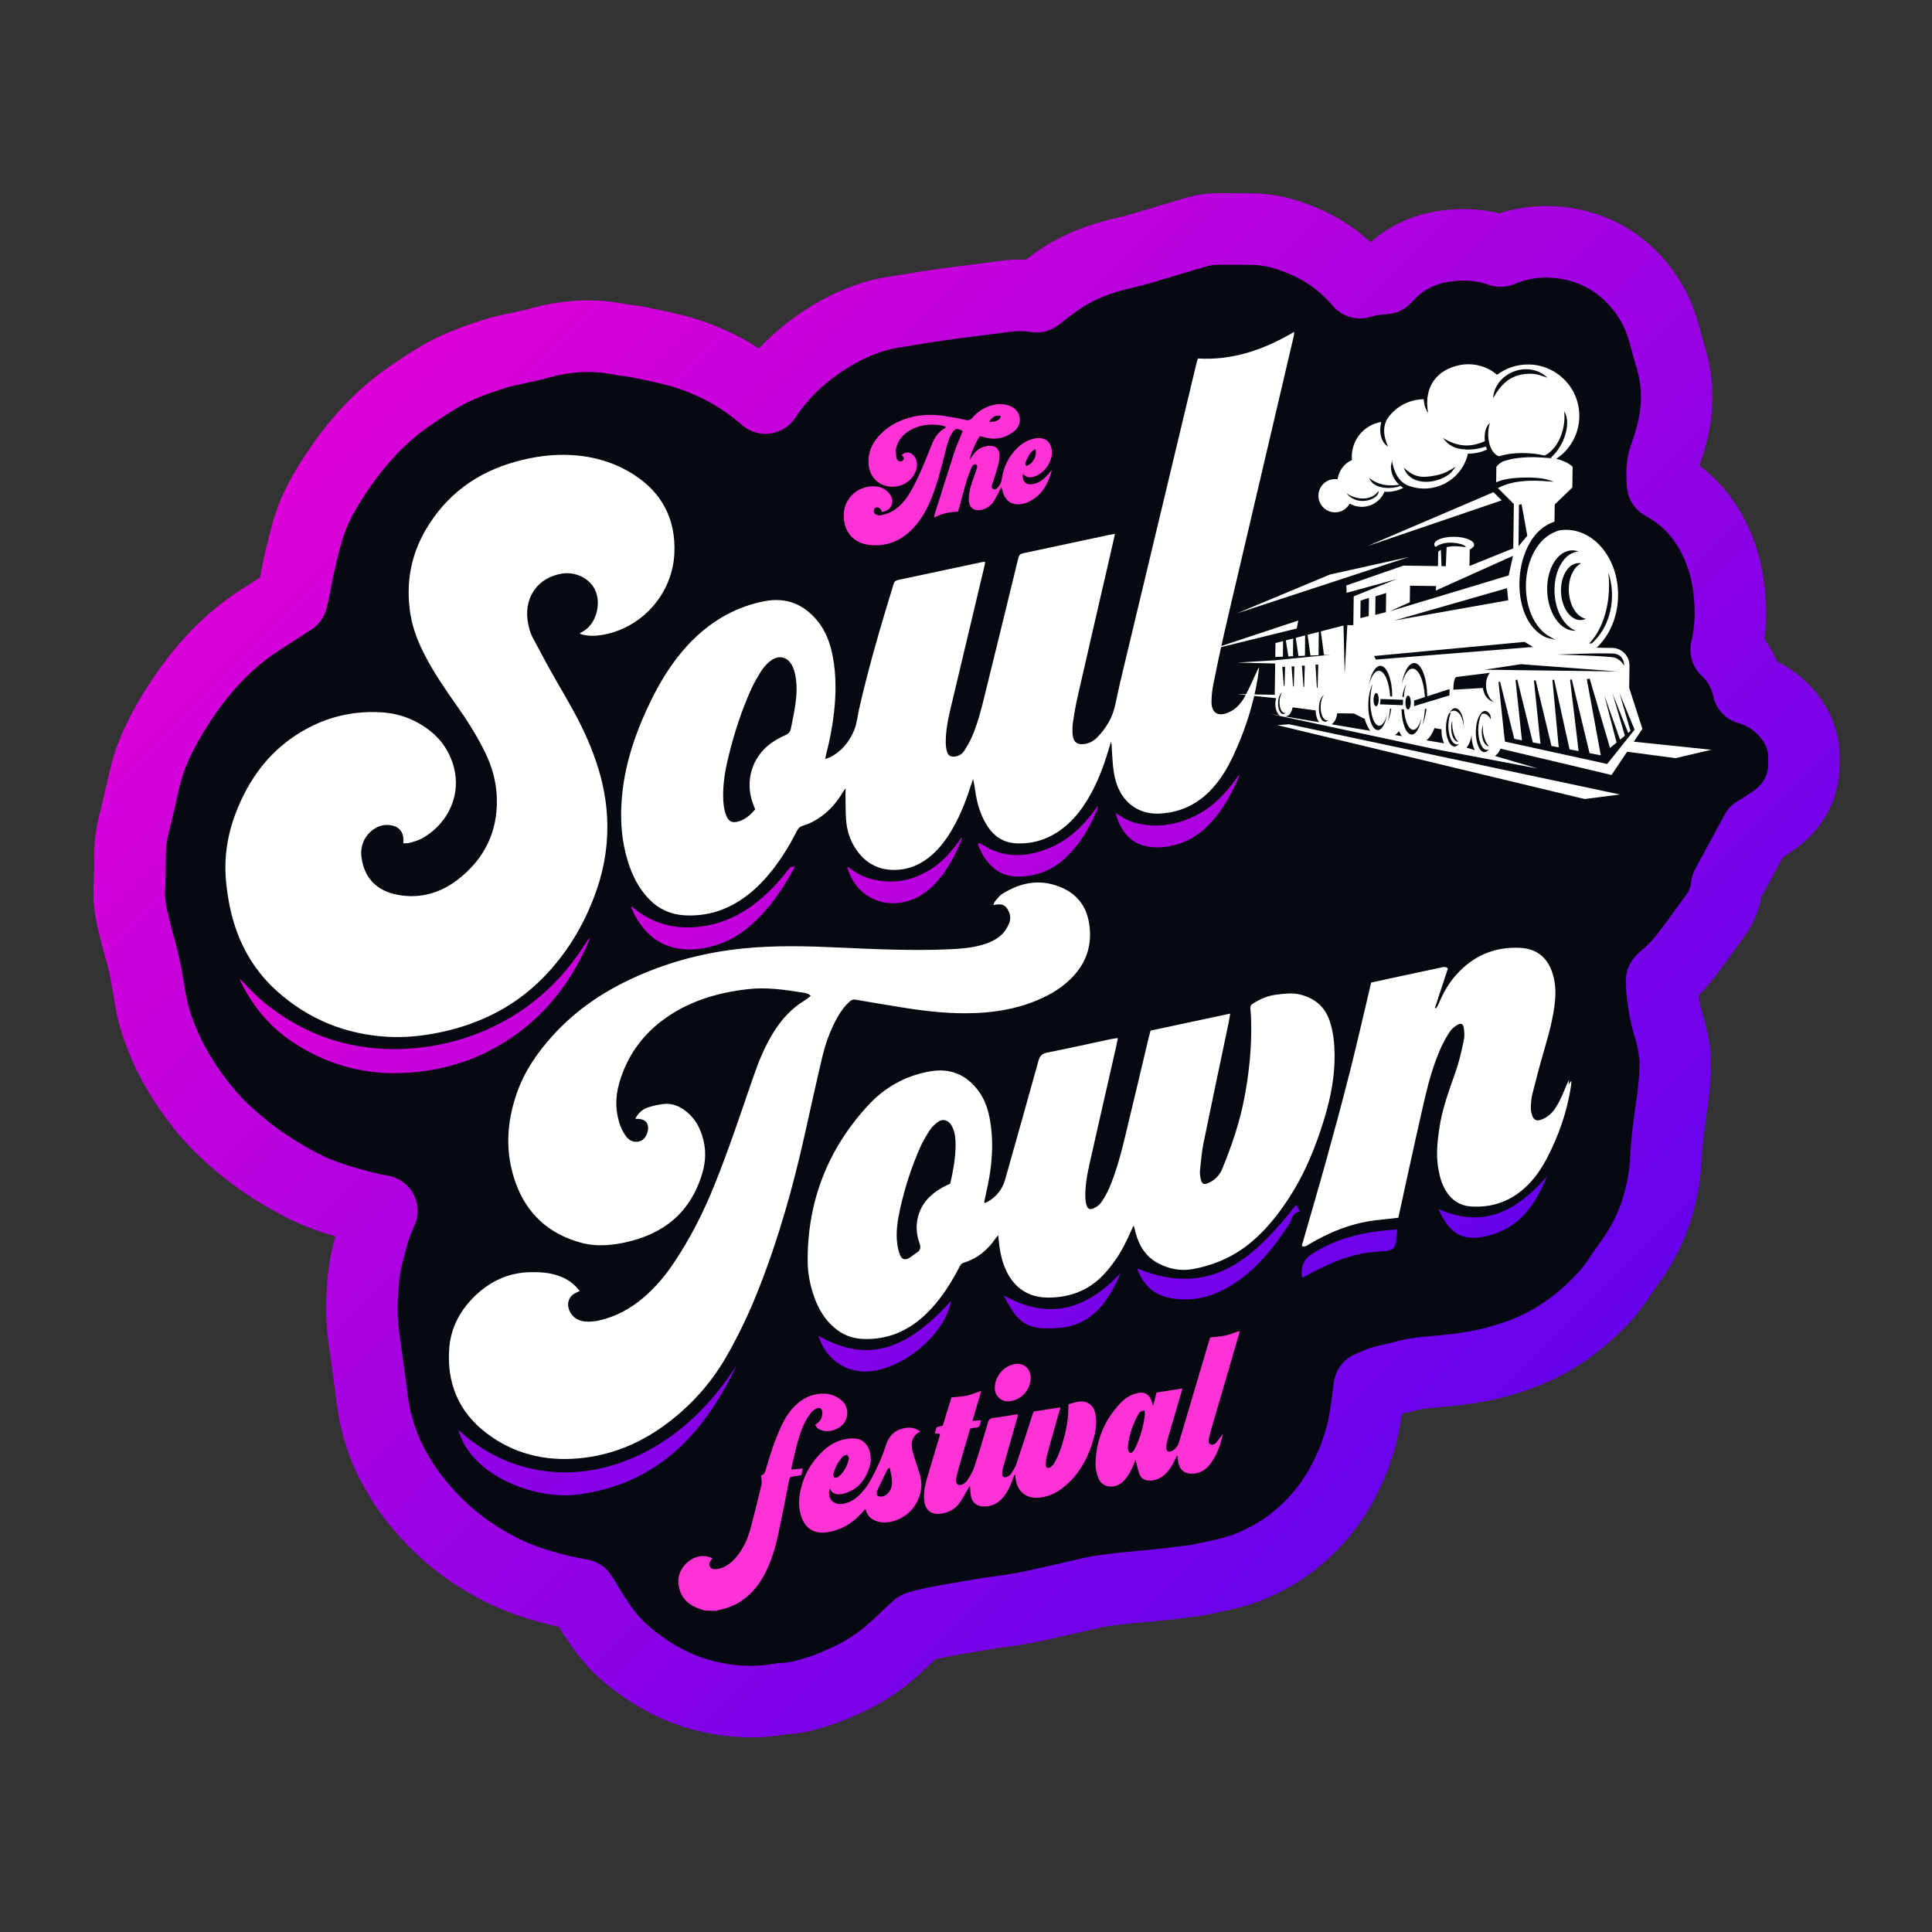 <?xml version="1.0" encoding="UTF-8"?>
<svg xmlns="http://www.w3.org/2000/svg" xmlns:xlink="http://www.w3.org/1999/xlink" id="Layer_1" data-name="Layer 1" viewBox="0 0 1080 1080">
  <rect x="0" y="0" width="1080" height="1080" fill="#333333" stroke="none"/>
  <defs>
    <style>
      .cls-1 {
        fill: url(#linear-gradient);
      }

      .cls-1, .cls-2, .cls-3, .cls-4, .cls-5, .cls-6 {
        stroke-width: 0px;
      }

      .cls-2 {
        fill: url(#linear-gradient-2);
      }

      .cls-2, .cls-3, .cls-4 {
        fill-rule: evenodd;
      }

      .cls-3 {
        fill: #ff32d6;
      }

      .cls-4, .cls-5 {
        fill: #fff;
      }

      .cls-6 {
        fill: #040a10;
      }
    </style>
    <linearGradient id="linear-gradient" x1="246.92" y1="172.06" x2="862.56" y2="787.7" gradientUnits="userSpaceOnUse">
      <stop offset="0" stop-color="#dd00d7"></stop>
      <stop offset="1" stop-color="#6602ed"></stop>
    </linearGradient>
    <linearGradient id="linear-gradient-2" x1="374.75" y1="407.81" x2="612.39" y2="819.42" xlink:href="#linear-gradient"></linearGradient>
  </defs>
  <g>
    <g>
      <path class="cls-6" d="m1008.38,425.98c.52-7.69-1.17-18.1-10.45-28.27-5.64-6.18-12.84-10.53-20.68-12.74-1.84-8.64-6.23-16.18-12.35-21.82,1.71-6.89,2.49-14.12,2.37-21.93-.21-13.03-2.34-24.36-6.53-34.62-3.27-8.04-7.42-14.91-12.69-20.99-5.9-6.82-12.59-11.48-18.7-14.88-.21-2.72-.29-5.23-.19-7.61.12-2.89.53-5.34,1.23-7.28,2.64-7.34,5.48-16.19,6.48-26.14,1.07-10.57-.02-21-3.24-30.99-.61-1.88-1.1-3.8-1.62-5.71l-1.02-3.78c-1.6-5.71-3.78-13.54-8.68-21.4-12.66-20.34-32.71-31.93-56.43-32.62-9.24-.27-18.32,1.46-27.09,5.16-1.8-.62-3.57-1.17-5.34-1.62-7.83-1.98-16.3-2.39-25.17-1.21-10.67,1.43-20.02,5.44-27.77,11.92-2.52,2.1-4.6,4.27-6.31,6.19-3.85.19-8.68.64-13.99,2.35-2.58-3.03-5.41-5.92-8.47-8.67-6.93-6.22-14.89-11.2-23.67-14.81-7.71-3.18-17.13-6.42-28.43-6.44l-7.92-.04c-3.7-.03-7.39-.05-11.14-.04-3.92.02-7.74.55-11.38,1.6-4.36,1.27-8.71,2.57-13.06,3.87l-12.45,3.73c-3.75,1.14-7.49,2.3-11.29,3.22l-2.05.49c-4.88,1.16-10.4,2.48-16.12,4.49-8.38,2.92-15.64,6.54-22.23,11.05-3.82,2.63-7.49,5.47-11.16,8.32l-1.41,1.08c-4.08-.74-7.6-.74-10.02-.75-2.92,0-5.85.32-8.78.73l-3.79.49c-6.44.81-12.89,1.62-19.34,2.48-6.22.82-12.43,1.66-18.66,2.59-3.28.5-6.55,1.04-9.82,1.59-3.11.51-6.22,1.03-9.32,1.5-7.33,1.1-14.61,3.31-22.89,6.95-8.28,3.63-16.42,8.58-24.9,15.13-9.38,7.27-17.34,15.84-24.03,25.95-7.26-6.3-14.66-11.47-22.39-15.65-4.38-2.37-9.27-4.6-14.96-6.84-4.38-1.72-9.15-3.22-14.15-4.46-6.26-1.54-12.56-2.91-18.85-4.15-2.34-.47-4.72-.79-7.1-1.09-1.08-.14-2.18-.24-3.22-.46-15.14-3.15-30.94-2.37-46.96,2.32-1.92.56-3.9.96-5.86,1.37l-7.1,1.55c-3.48.75-6.95,1.53-10.32,2.57-6.41,1.98-12.11,4-17.47,6.18-5.15,2.1-10.18,4.61-14.95,7.45-5.37,3.21-10.57,6.71-15.71,10.26-10.31,7.11-19.65,15.72-28.54,26.31-6.32,7.52-12.15,15.81-17.84,25.35-2.69,4.52-4.86,8.69-6.62,12.72-1.77,4.03-3.28,8.41-4.63,13.36-1.6,5.86-3.07,11.76-4.34,17.7-.55,2.58-1.04,5.18-1.53,7.77-.69,3.72-1.35,7.26-2.21,10.4-4.14,2.7-8.3,5.36-12.46,8.03l-4.86,3.11c-12.71,8.14-23.96,18.38-34.39,31.33-4.65,5.76-9.15,12.19-14.17,20.27-5.03,8.11-9.04,15.97-12.25,24.03-2.6,6.53-3.99,12.67-5.21,18.09l-1.05,4.51c-.58,2.37-1.12,4.75-1.65,7.13-.58,2.59-1.15,5.19-1.83,7.69-1.58,5.8-2.4,11.25-2.52,16.7l-.1,6.64c-.05,4.47-.1,8.95-.35,13.42-.5,8.77,1.33,16.08,2.66,21.43l.63,2.56c.78,3.34,1.69,6.65,2.6,9.96.8,2.89,1.61,5.78,2.25,8.71,1.15,5.28,2.06,10.61,2.98,15.93l.92,5.29c1.57,8.94,4.58,16.79,6.68,21.89,3.24,7.88,7.3,15.59,12.09,22.94,6.43,9.87,12.94,18.01,19.87,24.87,13.85,13.71,30.22,25.27,48.67,34.35,3.22,1.58,6.57,2.94,9.95,4.15,3.93,1.41,7.95,2.79,11.95,3.88l1.8.51c4.52,1.28,9.64,2.73,15.19,3.77.98.19,1.96.36,2.95.53-2.22,4.65-3.92,9.24-5.16,13.92l-.93,3.46c-1.15,4.15-2.44,8.85-3.33,14.04-.83,4.82-1.11,9.24-1.36,13.14l-.35,5.03c-.49,11.21,1.03,21.52,2.38,30.62l2.72,20.06c.55,4.66,1.14,9.31,2.11,13.92,2.12,9.94,5.45,19.26,9.92,27.71,3.91,7.4,8.08,13.84,12.75,19.7,10.5,13.16,22.46,23.94,35.59,32.06,4.14,2.56,10.47,6.32,17.53,9.43,5.93,2.62,12.27,4.94,19.55,6.94,7.01,2,13.46,3.48,20.12,4.61,1.3,1.98,2.51,4.03,3.74,6.06l1.96,3.24c4.78,7.82,10.92,16.85,20.17,24.49,12.71,10.52,25.83,17.67,39.95,21.78,1.64.48,3.29.91,4.96,1.31,13.87,3.27,27.52,3.71,41.29,1.18,7.57-.12,13.84-2.06,18.07-3.37l1.82-.55c5.73-1.69,10.63-3.91,14.95-5.86l1.46-.66c9.2-4.14,17.93-9.83,25.93-16.91,2.5-2.21,4.91-4.52,7.32-6.84,1.95-1.88,3.9-3.78,5.9-5.51.13-.12.27-.24.41-.36,3.13-1.01,6.69-1.81,9.87-2.47,4.69-.98,9.43-1.77,14.17-2.57l5.34-.91c4.24-.73,8.48-1.46,12.76-2.08l4.5-.63c6.41-.89,13.03-1.81,20.11-3.51,1.86-.45,3.74-.84,5.62-1.23l21.56-4.9c2.3-.56,4.6-1.15,6.94-1.55,7.34-1.23,15.03-1.94,23.18-2.69,3.49-.32,6.97-.64,10.44-1,5.06-.52,10.1-1.15,15.14-1.78l5.21-.65c1.53-.19,3.06-.49,4.6-.86l3.45-.73c3.42-.72,6.85-1.44,10.28-2.3,4.09-1.02,8.51-2.24,13.09-4.17,8.81-3.7,16.42-8.08,23.25-13.37,11.99-9.27,21.63-20.84,28.67-34.38,2.92-5.61,5.06-10.49,6.76-15.36,2.36-6.76,3.92-12.56,4.93-18.22.78-4.41,1.35-8.85,1.91-13.3.23-1.81.45-3.62.71-5.46,1.9-.85,3.82-1.69,5.75-2.48,1.01-.42,2.1-.66,3.15-.93,1.36-.35,2.73-.66,4.1-.97,2.66-.6,5.31-1.22,7.9-1.95,3.27-.93,7.23-1.55,12.82-2.03,14.09-1.18,27.91-2.6,42.04-6.99,5.44-1.7,11.3-3.65,17.26-6.43,11.61-5.41,22.35-12.83,31.94-22.05,4.6-4.42,9.44-9.29,13.7-15.79,2.1-3.2,4.29-6.35,6.53-9.42,7.44-10.17,12.83-20.92,16.03-31.95,2.71-9.35,4.19-17.94,4.53-26.23.21-5.12.78-10.55,1.37-15.62.42-3.57.92-7.14,1.41-10.71.57-4.03,1.12-8.07,1.59-12.08.63-5.32.94-10.56.93-15.6-.02-5.33-.92-10-1.79-13.89-.61-2.66-1.36-5.28-2.14-7.9l-.85-2.97c-.91-3.33-1.5-7.25-2.13-11.68-.42-2.95-.6-6.18-.69-9.59.62-.57,1.26-1.14,1.89-1.71,3.05-2.73,6.84-6.13,10.4-10.61,4.39-5.53,8.52-11.26,12.65-17l5.16-7.13c3.64-4.94,5.74-10.57,6.19-16.32.22-.41.45-.83.66-1.24l15.78-29.15c2.84-1.6,5.32-3.25,7.44-4.67l1.24-.82c16.15-10.65,18.36-25.13,18.1-33.46Z"></path>
      <path class="cls-1" d="m419.38,971.18c-9.37,0-18.79-1.11-28.19-3.33-1.99-.47-3.98-1-5.95-1.57-16.81-4.89-32.22-13.25-47.12-25.57-11.58-9.56-19.17-20.78-24.49-29.48-.02-.03-.04-.07-.06-.1l-1.02-1.68c-4.25-.93-8.53-2.01-13.05-3.3-7.74-2.13-15.02-4.71-22.25-7.91-8.2-3.61-15.32-7.85-19.97-10.72-15.07-9.32-28.77-21.64-40.7-36.59-5.47-6.87-10.31-14.33-14.8-22.83-5.32-10.07-9.29-21.14-11.8-32.89-1.15-5.42-1.81-10.66-2.4-15.56l-2.68-19.78c-1.4-9.47-3.13-21.23-2.56-34.31,0-.17.02-.33.03-.5l.35-4.99c.27-4.17.6-9.35,1.6-15.19.89-5.2,2.08-9.84,3.15-13.76-4.45-1.25-8.7-2.72-12.64-4.13-4.41-1.58-8.35-3.22-12.04-5.03-20.39-10.04-38.53-22.85-53.92-38.08-7.96-7.88-15.34-17.1-22.55-28.17-5.46-8.39-10.11-17.22-13.82-26.25-2.46-5.96-5.97-15.18-7.88-26.02l-.98-5.66c-.88-5.15-1.72-10.01-2.75-14.76-.48-2.2-1.13-4.55-1.82-7.04l-.17-.61c-.98-3.52-1.93-6.99-2.78-10.63l-.6-2.45c-1.54-6.19-3.88-15.57-3.2-27.35.22-3.82.26-7.76.31-11.94l.1-7.26s0-.09,0-.14c.15-7.08,1.2-14.12,3.21-21.52.51-1.87.98-3.99,1.48-6.24l.13-.56c.53-2.37,1.1-4.89,1.72-7.42l1-4.32c1.32-5.86,2.96-13.08,6.13-21.03,3.65-9.16,8.18-18.05,13.84-27.17,5.48-8.8,10.43-15.87,15.6-22.28,11.8-14.64,24.61-26.29,39.18-35.61l4.85-3.11c1.83-1.17,3.66-2.34,5.48-3.51.11-.57.22-1.15.33-1.74.52-2.78,1.03-5.49,1.63-8.28,1.27-5.94,2.77-12.09,4.6-18.78,1.61-5.92,3.45-11.2,5.61-16.13,2.07-4.75,4.61-9.64,7.74-14.91,6.25-10.48,12.7-19.63,19.72-27.99,10.06-11.99,20.69-21.78,32.5-29.92,5.23-3.6,10.88-7.43,16.81-10.97,5.64-3.37,11.58-6.33,17.65-8.8,5.9-2.4,12.15-4.61,19.11-6.77,4.2-1.3,8.24-2.2,12.01-3.01l7.04-1.54s.07-.02.11-.02l.74-.16c1.4-.3,2.72-.57,3.69-.86,19.16-5.61,38.2-6.53,56.58-2.71.31.05.63.08.94.12l.75.09c2.67.34,5.56.73,8.52,1.32,7.22,1.43,13.69,2.85,19.73,4.35,5.96,1.49,11.55,3.26,16.67,5.27,6.43,2.53,12.04,5.1,17.15,7.86,3.17,1.72,6.27,3.55,9.32,5.53,4.73-5.1,9.86-9.79,15.36-14.04,9.8-7.58,19.32-13.34,29.11-17.64,9.91-4.36,18.8-7.04,27.95-8.41,2.75-.41,5.49-.87,8.4-1.35l.63-.1c3.7-.62,6.84-1.13,10.07-1.62,6.65-1,13.32-1.89,19.06-2.65,6.18-.82,12.34-1.59,18.49-2.37l4.58-.59c3.04-.43,7.07-.91,11.45-.91,1.11,0,2.5,0,4.11.06,2.35-1.78,4.68-3.49,7.13-5.18,8.11-5.56,16.92-9.96,26.99-13.47,6.68-2.34,13-3.85,18.07-5.06l2.02-.48c2.95-.71,6.08-1.67,9.39-2.68l.73-.22,12.54-3.76c4.4-1.32,8.8-2.63,13.21-3.92,5.44-1.57,11.1-2.37,16.87-2.4,3.86-.01,7.62.02,11.38.04l7.89.04c14.81.03,26.99,4.26,35.94,7.95,10.88,4.47,20.78,10.67,29.41,18.42.36.32.71.64,1.07.97.51-.45,1.02-.89,1.54-1.32,10.68-8.93,23.44-14.45,37.92-16.38,11.32-1.51,22.25-.98,32.49,1.58,9.24-2.99,18.74-4.37,28.36-4.08,30.63.88,56.5,15.81,72.82,42.04,6.41,10.29,9.15,20.1,10.96,26.59.01.05.03.1.04.15l1.24,4.6c.39,1.46.76,2.83,1.13,3.98,4.07,12.64,5.45,25.81,4.1,39.14-1.11,11.02-3.94,20.57-6.75,28.61,4.9,3.67,9.26,7.71,13.16,12.22,6.73,7.78,12,16.46,16.09,26.56,5.13,12.57,7.75,26.27,7.99,41.83.08,5.69-.22,11.12-.93,16.38,2.83,3.87,5.19,8.07,7.04,12.52,7.27,3.54,13.83,8.42,19.32,14.44,13.85,15.17,16.25,31.1,15.69,42.11.3,20.1-9.54,38.21-27.09,49.79l-1.21.8c-.98.66-2.15,1.44-3.48,2.29l-12.11,22.37c-1.37,7.82-4.57,15.3-9.39,21.86l-5.11,7.06c-3.9,5.43-8.38,11.66-13.18,17.71-2.48,3.11-4.97,5.76-7.27,8.02.44,3.03.89,5.83,1.41,7.77l.79,2.74c.78,2.65,1.68,5.75,2.43,9.02,1.13,5.02,2.28,11.06,2.3,18.3,0,5.88-.35,11.92-1.07,18-.49,4.22-1.08,8.5-1.65,12.52l-.09.63c-.46,3.33-.9,6.47-1.26,9.61-.54,4.66-1.07,9.6-1.25,14.11-.4,9.94-2.13,20.08-5.3,31-3.84,13.26-10.27,26.12-19.1,38.18-2.05,2.8-4.05,5.69-5.96,8.59-5.41,8.26-11.38,14.26-16.55,19.23-11.17,10.76-23.74,19.43-37.36,25.77-7.03,3.28-13.65,5.49-19.76,7.4-16.09,5-31.09,6.55-46.33,7.83-4.14.35-7.1.79-9.01,1.33-2.86.81-5.67,1.48-8.15,2.04-.34,2.41-.71,4.84-1.15,7.31-1.2,6.76-3.02,13.53-5.74,21.31-2.03,5.82-4.54,11.54-7.9,18-8.38,16.14-19.89,29.93-34.19,40.98-8.23,6.38-17.31,11.61-27.74,15.99-5.8,2.45-11.33,3.97-15.96,5.13-3.71.93-7.35,1.7-11.06,2.48l-3.17.67c-2.4.56-4.49.94-6.55,1.2l-5.17.64c-5.01.63-10.22,1.28-15.57,1.83-3.44.36-6.86.68-10.66,1.02-7.73.71-15.03,1.38-21.68,2.49-1.29.22-2.9.62-4.61,1.04l-.88.22c-.11.03-.21.05-.32.08l-21.56,4.9c-.11.03-.22.05-.34.07l-.37.08c-1.66.35-3.22.67-4.69,1.02-8.03,1.93-15.47,2.96-22.03,3.87l-4.48.63c-3.92.57-7.91,1.26-12.13,1.98l-5.87,1c-4.52.76-8.78,1.48-12.94,2.35-1.24.26-2.64.56-4.02.89-.61.58-1.24,1.19-1.89,1.81l-.49.47c-2.62,2.52-5.19,4.98-7.93,7.41-9.51,8.42-19.94,15.21-30.99,20.18l-1.46.66c-4.57,2.07-10.32,4.68-17.41,6.78l-1.67.51c-4.67,1.45-12.3,3.81-21.91,4.21-6.53,1.11-13.12,1.67-19.74,1.67Zm-71.57-80.74c4.11,6.72,8.87,13.72,15.8,19.44,10.62,8.78,21.34,14.67,32.8,18,1.32.38,2.67.74,3.99,1.05,11.29,2.67,22.11,2.98,33.06.97,1.09-.2,2.2-.31,3.3-.33,4.72-.07,9-1.41,12.45-2.48.04-.01.08-.03.13-.04l1.81-.55.14-.04c4.46-1.32,8.48-3.14,12.36-4.9l1.52-.68c7.37-3.31,14.39-7.9,20.87-13.64,2.17-1.92,4.32-3.98,6.71-6.28l.46-.44c1.92-1.85,3.9-3.76,6.08-5.66.21-.18.42-.37.63-.55,2.01-1.72,4.34-3.03,6.86-3.84,4.04-1.3,8.29-2.26,11.91-3.01,4.94-1.03,9.81-1.85,14.51-2.64l5.75-.98c4.25-.73,8.69-1.5,13.24-2.16l4.6-.64c6.22-.86,12.08-1.67,18.21-3.15,2.04-.49,3.97-.89,5.84-1.28l.2-.04,21.9-4.99c2.22-.55,4.74-1.17,7.52-1.64,8.18-1.37,16.58-2.14,24.71-2.89,3.65-.33,6.93-.64,10.17-.98,4.95-.51,9.93-1.13,14.74-1.74l5.24-.65c.65-.08,1.43-.23,2.44-.47.16-.04.33-.08.49-.11l3.45-.73c3.48-.73,6.56-1.38,9.55-2.13,3.83-.96,7.03-1.87,10.17-3.2,7.2-3.02,13.33-6.54,18.78-10.76,9.69-7.49,17.48-16.84,23.17-27.79,2.46-4.72,4.24-8.76,5.62-12.73,1.99-5.71,3.3-10.52,4.12-15.13.7-3.93,1.23-8.04,1.75-12.26l.1-.77c.21-1.65.42-3.3.65-4.98.95-6.82,5.34-12.68,11.63-15.5,2.29-1.03,4.35-1.92,6.31-2.72,2.14-.88,4.03-1.36,5.28-1.68l.44-.11c1.49-.38,2.92-.71,4.37-1.04l.37-.08c2.27-.51,4.66-1.07,6.86-1.69,4.52-1.29,9.64-2.12,16.59-2.71,12.96-1.08,25.59-2.37,37.8-6.16,4.75-1.48,9.84-3.17,14.74-5.46,9.61-4.47,18.53-10.64,26.52-18.33,3.92-3.77,7.7-7.55,10.84-12.35,2.28-3.47,4.67-6.92,7.11-10.26,6.06-8.29,10.42-16.94,12.97-25.71,2.26-7.78,3.49-14.81,3.75-21.47.24-5.86.88-11.94,1.49-17.12.42-3.57.9-7.09,1.37-10.48l.09-.66c.56-3.97,1.09-7.82,1.53-11.64.54-4.55.8-9,.8-13.28,0-3.32-.63-6.53-1.3-9.51-.49-2.13-1.16-4.45-1.81-6.64-.01-.05-.03-.09-.04-.14l-.85-2.97c-.03-.09-.05-.18-.08-.27-1.21-4.43-1.91-9.01-2.64-14.1-.48-3.38-.76-7.17-.88-11.92-.14-5.77,2.21-11.31,6.45-15.22.54-.5,1.09-.99,1.64-1.48l.43-.39c2.76-2.48,5.6-5.02,8.11-8.18,4.2-5.29,8.38-11.1,12.06-16.22l5.21-7.19s.07-.09.1-.13c1.38-1.87,2.19-3.95,2.36-6.04.22-2.79,1.03-5.49,2.36-7.95l.58-1.09s.05-.09.08-.14l15.79-29.15c1.79-3.31,4.48-6.04,7.75-7.89,2.26-1.28,4.43-2.73,6.17-3.89l1.3-.86c6.37-4.21,9.36-9.49,9.15-16.17-.02-.66,0-1.32.04-1.98.33-4.79-1.4-9.18-5.27-13.42-3.04-3.33-6.96-5.74-11.33-6.98-7.15-2.01-12.59-7.82-14.14-15.08-.94-4.42-3.14-8.33-6.35-11.29-5.37-4.95-7.61-12.43-5.85-19.52,1.29-5.21,1.88-10.72,1.79-16.83-.17-10.48-1.82-19.44-5.05-27.36-2.44-6-5.47-11.04-9.29-15.46-3.47-4.02-7.83-7.45-13.31-10.5-5.87-3.27-9.7-9.26-10.21-15.95-.28-3.67-.36-6.92-.24-9.94.2-4.99.98-9.33,2.39-13.25,2.23-6.21,4.62-13.6,5.4-21.38.79-7.82,0-15.51-2.38-22.86-.68-2.11-1.22-4.15-1.7-5.94l-1.18-4.38c-1.41-5.03-3-10.72-6.37-16.12-9.14-14.69-22.98-22.71-40.03-23.2-6.33-.19-12.64,1.02-18.75,3.6-4.55,1.92-9.64,2.08-14.31.47-1.37-.47-2.6-.85-3.78-1.15-5.29-1.34-11.22-1.6-17.54-.75-6.96.93-12.71,3.37-17.59,7.44-1.36,1.13-2.69,2.45-4.21,4.16-3.57,4-8.59,6.4-13.95,6.67-2.6.13-5.69.4-8.87,1.41-7.68,2.46-16.09.07-21.33-6.07-2-2.35-4.22-4.62-6.6-6.75-5.23-4.7-11.26-8.46-17.91-11.2-6.22-2.56-13.04-4.93-20.87-4.94l-7.99-.04c-3.67-.02-7.31-.05-11-.04-2.03,0-4.03.29-5.89.82-4.26,1.24-8.56,2.53-12.86,3.81l-13.08,3.92c-3.73,1.14-7.58,2.31-11.71,3.31l-2.07.5c-4.65,1.11-9.42,2.24-14.18,3.91-6.7,2.34-12.42,5.17-17.53,8.67-3.23,2.23-6.53,4.77-10.19,7.62-.04.03-.07.06-.11.09l-1.41,1.08c-4.47,3.43-10.18,4.81-15.73,3.81-2.33-.42-4.54-.42-6.48-.43-1.5,0-3.35.17-5.96.53-.08.01-.16.02-.24.03l-4.81.62c-6.08.77-12.17,1.54-18.26,2.34-5.57.74-12.04,1.6-18.32,2.54-2.95.45-5.93.94-9.49,1.53l-.65.11c-2.92.48-5.95.98-8.99,1.44-5.54.83-11.2,2.57-17.8,5.48-6.78,2.97-13.55,7.11-20.72,12.65-7.69,5.96-14.1,12.88-19.59,21.17-3.18,4.8-8.27,8-13.98,8.78-5.71.78-11.47-.94-15.82-4.72-6.15-5.34-12.3-9.65-18.79-13.16-3.67-1.98-7.84-3.88-12.76-5.81-3.51-1.38-7.45-2.62-11.68-3.68-5.38-1.33-11.25-2.62-17.89-3.94-1.65-.33-3.47-.58-5.7-.86l-.54-.07c-1.1-.13-2.6-.31-4.29-.67-11.86-2.47-24.4-1.82-37.23,1.94-2.44.71-4.67,1.18-6.64,1.6l-7.67,1.67c-2.97.64-6.03,1.32-8.68,2.14-5.85,1.81-11.02,3.64-15.83,5.6-4.21,1.72-8.33,3.77-12.24,6.11-4.94,2.95-9.94,6.33-14.61,9.55-8.81,6.07-16.85,13.5-24.57,22.7-5.63,6.71-10.86,14.15-15.99,22.74-2.25,3.79-4.04,7.23-5.46,10.47-1.38,3.16-2.58,6.62-3.67,10.63-1.63,5.98-2.96,11.41-4.08,16.62-.5,2.33-.96,4.77-1.43,7.27-.74,3.96-1.5,8.06-2.58,12-1.29,4.72-4.27,8.81-8.37,11.48-4.21,2.74-8.37,5.41-12.61,8.12l-4.84,3.1c-10.88,6.96-20.56,15.8-29.61,27.03-4.13,5.12-8.19,10.93-12.77,18.29-4.39,7.08-7.88,13.91-10.65,20.87-2.01,5.05-3.16,10.13-4.27,15.05,0,.04-.03.12-.04.16l-1.05,4.51c-.02.09-.04.18-.06.27-.54,2.19-1.04,4.42-1.55,6.7l-.12.55c-.58,2.58-1.17,5.25-1.92,8-1.14,4.2-1.74,8.07-1.83,11.83l-.1,7.09c-.05,4.44-.1,9.03-.38,13.77-.33,5.71.95,10.86,2.08,15.4,0,.02.02.09.03.11l.63,2.56c.02.08.04.16.06.24.68,2.94,1.52,6.01,2.4,9.15l.17.61c.81,2.91,1.64,5.91,2.35,9.19,1.23,5.61,2.18,11.16,3.1,16.52l.96,5.54c1.22,6.94,3.7,13.41,5.46,17.67,2.78,6.75,6.26,13.36,10.36,19.66,5.64,8.65,11.26,15.71,17.17,21.57,12.31,12.19,26.93,22.49,43.43,30.62,2.3,1.13,4.86,2.2,7.84,3.26,3.43,1.22,7.06,2.48,10.5,3.42.05.01.1.03.15.04l1.8.51c4.11,1.17,8.73,2.48,13.45,3.37.89.17,1.74.32,2.6.47,6.19,1.05,11.52,4.94,14.41,10.51,2.89,5.57,3,12.17.29,17.83-1.68,3.51-2.95,6.92-3.87,10.43,0,.03-.02.07-.03.1l-.94,3.46s-.02.07-.03.1c-1.01,3.67-2.16,7.83-2.9,12.1-.65,3.77-.88,7.46-1.11,11.03v.11s-.34,4.77-.34,4.77c-.38,9.22.93,18.04,2.19,26.57.01.08.02.16.03.24l2.72,20.06c.02.11.03.23.04.34.5,4.21,1.01,8.3,1.82,12.11,1.73,8.12,4.43,15.7,8.03,22.51,3.32,6.28,6.82,11.7,10.71,16.59,9.05,11.35,19.31,20.61,30.47,27.51,3.62,2.24,9.13,5.52,15.07,8.14,5.44,2.4,10.93,4.35,16.77,5.95.06.02.13.04.19.05,6.35,1.81,12.07,3.12,18,4.13,5.46.93,10.3,4.09,13.34,8.71,1.37,2.08,2.56,4.07,3.72,6l2.37,3.94Zm259.07.75h0,0Z"></path>
    </g>
    <path class="cls-3" d="m545.55,259.53c-1.43,0-2.13.98-2.57,2.09-.99,2.45-2,4.9-2.74,7.42-1.49,5.07-2.8,10.2-4.19,15.3-.14.51-.33,1.02-.56,1.7-4.51.17-8.9.88-13.26,3.35.15-1.02.16-1.6.32-2.13,3.64-11.57,7.25-23.14,10.99-34.68,1.07-3.29,2.54-6.44,3.82-9.66.27-.66.53-1.32.8-1.98-3.47-1.79-4.23-1.62-6.1,1.42-1.9,3.08-2.71,6.55-3.57,10-2.41,9.64-4.76,19.29-8.77,28.45-2.34,5.33-5.3,10.27-9.25,14.46-6.54,6.94-14.65,10.44-24.34,9.37-9.57-1.07-15.1-8.04-14.4-17.91.61-8.62,7.98-15.13,16.91-14.89,3.57.1,6.6,1.44,8.74,4.35,3.17,4.32.86,9.47-4.6,10.02-.07-.41,0-.95-.24-1.22-.5-.55-1.12-1.25-1.78-1.35-1.02-.15-2.11.37-2.27,1.51-.1.7.16,1.87.64,2.14.97.53,2.3,1.02,3.29.77,2.36-.59,4.83-1.27,6.85-2.55,3.31-2.11,6.08-4.93,8.24-8.29,4.07-6.32,7.03-13.19,9.88-20.11,1.15-2.78,2.27-5.57,3.37-8.38,1.53-3.92,3.64-7.36,7.5-9.42.15-.08.24-.26.34-.4.04-.06.01-.16.02-.42-2.36-.91-4.87-1.1-7.4-1.13-4.28-.06-8.33.93-12.09,2.96-4.12,2.22-7.05,5.55-8.15,10.14-.4,1.69-.06,3.58.1,5.37.05.56.51,1.17.95,1.61.71.71,2.03.61,2.72-.12.68-.72.63-1.47.01-2.2-.23-.27-.52-.49-.79-.73,2.5-2.12,5.15-1.92,7.04.55,1.83,2.38,1.95,5.09,1.08,7.81-2.03,6.38-8.37,10.14-15.31,9.18-6.32-.88-10.84-5.98-11.25-12.59-.31-4.95,1.02-9.38,3.92-13.37,3.82-5.25,8.91-8.79,14.91-11.15,8.52-3.36,17.25-3.56,26.12-1.89,3.05.57,6.13,1.03,9.12,1.79,1.75.45,2.81.13,4-1.26,3.04-3.56,6.89-5.91,11.47-7.05,3.39-.85,6.7-.68,9.91.7,5.24,2.24,6.84,8.69,3,12.93-1.42,1.56-3.39,2.79-5.33,3.67-3.95,1.79-8.12,1.9-12.32.74-.87-.24-1.76-.4-2.58-.58-1.8,2.26-5.54,10.46-5.68,13.28.44-.72.88-1.44,1.33-2.15,2.06-3.31,5.01-5.23,8.88-5.73,3.81-.49,6.38,1.37,6.45,5.21.04,2.4-.61,4.86-1.23,7.22-.76,2.9-1.84,5.72-2.73,8.6-.35,1.12-.81,2.53.61,3.12,1.28.53,2.17-.61,2.91-1.55.98-1.23,1.53-2.6,1.75-4.22.92-6.83,3.9-12.67,8.88-17.46,2.69-2.58,5.8-4.37,9.52-5.07,5.76-1.09,9.44,1.87,9.55,7.75.1,5.5-4.09,11.51-9.3,13.34-3.17,1.11-4.44.88-6.96-1.27-.3,4.41,1.84,6.45,6.02,5.61,3.57-.72,6.15-3.04,8.47-5.69.58-.66,1.06-1.41,1.76-1.99-2.05,7.86-5.79,14.45-13.6,17.98-.66.3-1.38.48-2.08.65-6.15,1.51-10.38-1.05-11.93-7.19-.17-.68-.37-1.34-.59-2.11-1.35,2.61-2.49,5.09-3.88,7.42-1.53,2.59-3.71,4.49-6.72,5.27-4.5,1.17-7.54-.89-7.6-5.51-.03-2.42.4-4.91,1.02-7.26.85-3.16,2.14-6.2,3.13-9.32.33-1.03,1.13-2.24-.19-3.26Zm33.21-8.42c-2.69,1.13-3.63,3.44-4.65,5.6-.53,1.13-1.46,2.35-.5,3.73,3.55-.77,6.37-5.66,5.15-9.32Zm-25.83-15.34c3.59.29,6.19-.99,6.58-3.25-2.89-.61-4.73.3-6.58,3.25Z"></path>
    <path class="cls-4" d="m621.08,414.62c-1.02,3.32-1.85,6.09-2.74,8.84-2.68,8.27-5.99,16.26-10.51,23.71-3,4.94-6.48,9.5-10.78,13.4-8.05,7.3-17.42,11.22-28.38,10.89-6.87-.21-12.24-3.23-16.14-8.87-3.76-5.43-5.82-11.54-6.96-17.98-.53-3-.85-6.05-1.63-9.18-.33.98-.67,1.96-.98,2.96-2.61,8.28-5.72,16.36-9.96,23.96-3.18,5.69-6.91,10.97-11.79,15.34-6,5.37-12.94,8.51-21.07,8.6-9.68.11-16.99-4.25-22.13-12.31-3.05-4.78-4.63-10.14-5.05-15.75-.35-4.72-.24-9.48-.32-14.22-.02-.89.04-1.79.07-3.37-.79,1.12-1.26,1.71-1.64,2.35-3.15,5.21-6.99,9.8-11.95,13.39-3.05,2.21-6.34,4.01-9.96,5.07-1.82.53-2.9,1.47-3.75,3.16-4.32,8.58-9.39,16.7-15.56,24.09-4.65,5.57-9.85,10.54-15.95,14.51-9.55,6.22-20.01,9.14-31.42,8.44-7.61-.47-14.11-3.41-19.47-8.86-6.04-6.15-9.7-13.63-12.17-21.76-3.2-10.52-4.09-21.29-3.42-32.22,1.27-20.87,7.99-40.14,17.23-58.67,6.06-12.17,13.43-23.43,23.22-32.97,11.12-10.84,24.17-18.14,39.5-21.1,11.98-2.31,21.75,1.55,29.46,10.84,4.98,5.99,7.43,13.11,8.81,20.67,1.86,10.24,1.72,20.52.57,30.82-.88,7.9-2.42,15.68-4.42,23.37-.18.68-.28,1.38-.5,2.49,1.11-.39,1.88-.57,2.57-.91,6.55-3.23,10.91-8.63,13.62-15.15,1.55-3.73,1.87-7.97,2.79-11.97,5.34-23.5,12.14-46.59,19.21-69.61.42-1.37,1.07-2.11,2.54-2.41,15.53-3.27,31.04-6.61,46.56-9.92.61-.13,1.23-.2,2.05-.32-.07.77-.06,1.39-.2,1.98-6.29,26.44-12.62,52.87-18.87,79.32-1.53,6.48-2.93,13.01-2.88,19.73.01,1.71.22,3.48.69,5.12.66,2.36,2.2,3.13,4.62,2.75,2.1-.33,3.84-1.32,4.97-3.08,1.46-2.3,2.92-4.65,4.02-7.13,3.54-7.95,5.62-16.38,7.68-24.79,6.23-25.33,12.45-50.66,18.61-76,.38-1.58,1.06-2.26,2.61-2.59,16.24-3.43,32.47-6.92,48.7-10.39.77-.16,1.56-.26,2.7-.44-.9,3.98-1.72,7.68-2.57,11.37-6.12,26.58-12.27,53.14-18.33,79.73-1.05,4.62-1.87,9.31-2.56,13.99-.35,2.42-.43,4.94-.18,7.36.42,4.09,2.79,5.66,6.86,4.97,2.61-.45,4.87-1.67,6.69-3.51,5.23-5.29,8.86-11.44,10.36-18.88,1.68-8.31,3.7-16.55,5.67-24.8,8.13-34.06,16.3-68.12,24.45-102.18,5.09-21.29,10.17-42.58,15.27-63.86.17-.7.43-1.38.72-2.25,19.48,1.17,36.99-4.95,53.84-14.92-.12,1.06-.14,1.82-.31,2.55-10.16,43.42-20.34,86.84-30.51,130.26-2.85,12.17-5.76,24.32-8.52,36.5-2.09,9.25-4.07,18.52-5.91,27.81-.63,3.2-1,6.51-1,9.78,0,6.12,3.59,8.37,9.28,5.99,4.33-1.81,7.3-5.19,9.46-9.17,2.3-4.24,4.2-8.69,6.24-13.06.49-1.06.85-2.18,1.69-3.19-.29,2.1-.52,4.2-.87,6.29-2.51,15.31-7.33,29.89-13.95,43.89-2.74,5.8-5.99,11.28-10.16,16.19-8.09,9.54-18.24,14.9-30.85,15.48-9.85.46-18.04-4.27-22.43-13.16-2.17-4.41-3.07-9.16-3.53-13.99-.36-3.81-.5-7.65-.74-11.47-.02-.33-.12-.65-.3-1.56Zm-198.92,37.8c-.43-1.11-.83-2.11-1.22-3.13-4.68-12.41-.66-26.11,10.1-33.84,2.5-1.79,5.27-3.28,8.08-4.55,1.79-.81,2.68-1.9,3.01-3.75.51-2.87,1.23-5.71,1.72-8.58,1.01-5.94,1.9-11.92,1.21-17.96-.28-2.42-.72-4.91-1.61-7.16-2.63-6.62-8.43-7.96-13.73-3.22-1.61,1.44-3.11,3.14-4.25,4.97-2.06,3.32-4.06,6.73-5.66,10.29-5.32,11.83-9.28,24.16-12.41,36.74-1.83,7.36-3.19,14.81-3.16,22.44.02,3.84.32,7.67,1.75,11.29,1.31,3.29,3.36,4.24,6.75,3.26,3.93-1.14,6.83-3.69,9.41-6.79Zm-96.89-97.75c4.25,1.11,8.51.84,12.75,0,21.56-4.24,38.08-23.36,38.97-45.6.75-18.64-6.67-33.34-22.4-43.56-10.89-7.08-22.98-10.55-35.9-11.17-10.3-.49-20.39.96-30.3,3.7-21.94,6.06-39.04,18.53-50.53,38.34-8.33,14.36-10.98,29.77-8.56,46.16,1.32,8.9,4.64,17.03,8.8,24.89,4.79,9.06,10.53,17.51,16.44,25.86,6.17,8.72,11.95,17.69,16.65,27.32,3.89,7.98,6.24,16.33,6.54,25.23.64,19.15-7,34.48-21.99,45.99-9.63,7.39-20.8,10.6-32.98,8.47-11.64-2.03-19.26-9.1-20.73-21.47-.8-6.73,2.43-13.01,8.42-16.2,2.7-1.43,5.55-1.79,8.5-1.23,4.07.78,6.34,3.46,6.56,7.61.04.7-.02,1.41-.05,2.43,1.45-.11,2.66.01,3.74-.31,2.34-.71,4.8-1.34,6.89-2.55,8.37-4.85,14.34-11.87,17.28-21.11,4.25-13.37-.87-29.14-12.28-38.38-8.03-6.51-17.27-10.22-27.57-10.88-18.94-1.21-36.15,3.99-51.45,15.09-14.56,10.56-24.12,24.96-30.44,41.61-3.79,9.99-5.77,20.4-5.63,31.06.08,5.9.82,11.84,1.85,17.66,3.51,19.82,12.01,37.11,27.2,50.62,17.53,15.59,38.14,23.98,61.57,25.32,9.99.57,19.87-.47,29.64-2.54,23.42-4.95,43.74-15.54,60.03-33.3,12.32-13.43,21.24-28.93,27.19-46.13,5.65-16.31,7.4-33.03,4.99-50.18-1.66-11.84-5.28-23.08-10-34.01-4.76-11-10.8-21.3-16.81-31.64-4.76-8.2-9.18-16.6-13.66-24.96-1.73-3.24-2.67-6.75-3.12-10.42-1.61-13,6.08-23.48,18.97-25.7,7.45-1.29,15.17,2.26,18.47,8.41,4.2,7.81,1.04,19.83-6.49,23.9-.53.29-1,.65-1.77,1.15.61.26.9.44,1.22.52Z"></path>
    <path class="cls-4" d="m324.03,721.69c-.99.47-1.74.79-2.45,1.16-3.26,1.7-4.69,4.99-3.71,8.54,1.16,4.18,4.61,7.05,9.51,7.38,2.41.16,4.94-.08,7.31-.59,9.67-2.1,18.04-6.78,25.49-13.21,6.19-5.35,11.43-11.54,16.01-18.29,9.62-14.18,17.27-29.4,23.62-45.29,7.73-19.32,14.3-39.05,21.06-58.71,3.06-8.9,6.54-17.6,11.55-25.64,4.52-7.26,10.08-13.38,17.44-17.83,1.15-.69,2.16-1.59,3.37-2.49-1.35-1.44-2.96-1.61-4.41-1.84-10.2-1.65-20.44-3.12-30.78-1.93-17.3,1.98-33.62,6.85-47.75,17.46-11.98,9.01-20.12,20.8-24.19,35.24-2.26,8.01-2.17,16.08.79,23.94.79,2.1,1.93,4.16,3.3,5.93,2.2,2.83,5.81,3.49,8.59,1.96,2.5-1.37,4.17-5.7,3.3-8.65-.59-2-2.15-2.87-4.05-3.22-.86-.16-1.76-.14-2.88-.22,1.6-3.18,3.97-5.3,7.05-6.32,2.92-.96,5.99-1.64,9.04-1.94,4.67-.47,8.78,1.3,12.39,4.21,6.01,4.85,8.9,11.41,10.15,18.83,1.2,7.17-.32,13.96-2.86,20.62-6.9,18.05-20.32,28.44-38.69,33.07-9.15,2.31-18.4,3.32-27.61.78-17.87-4.93-30.22-16.12-36.45-33.66-5.97-16.78-5.02-33.55.83-50.16,4.25-12.08,11.39-22.39,19.9-31.82,13.31-14.76,29.51-25.47,47.59-33.44,18.75-8.26,38.33-13.28,58.77-15.35,18.16-1.85,36.27-1.34,54.42-.5,20.06.93,40.13,1.82,60.22.98,6.1-.26,12.22-.65,18.17-2.24,3.73-.99,7.28-2.36,10.39-4.73,2.55-1.93,4.31-4.44,5.55-7.34.94-2.21.95-4.41-.02-6.64-1.57-3.59-3.44-4.64-7.34-4.04-.35.05-.7.11-1.38.22.38-.86.53-1.58.95-2.06,1.25-1.44,2.4-3.11,3.96-4.1,10.11-6.37,20.78-8.61,32.31-4,10.3,4.12,15.54,11.85,16.65,22.72,1.17,11.45-2.68,20.97-10.81,28.9-6.13,5.97-13.47,9.94-21.41,12.93-10,3.77-20.38,5.48-31.03,5.97-13.76.63-27.34-.83-40.88-3-8.92-1.42-17.82-2.93-26.72-4.46-1.31-.22-2.27.08-3.22.94-2.76,2.46-4.93,5.37-6.75,8.56-4.11,7.19-6.86,14.93-8.76,22.94-3.4,14.38-6.55,28.81-9.77,43.23-6.5,29.15-14.58,57.84-25.52,85.65-5.21,13.25-11.25,26.13-18.39,38.49-8.77,15.18-20.29,27.8-34.43,38.12-14.49,10.58-30.61,16.99-48.47,18.52-18.68,1.6-35.97-2.68-51.04-14.14-15.56-11.83-22.21-27.93-20.83-47.19.87-12.17,6.51-22.31,15.48-30.52,8.46-7.74,18.33-12.04,29.95-12.27,5.54-.11,10.94.28,16.16,2.18,4.47,1.63,8.25,4.24,11.37,8.37Zm297.11-140.85c-11.86,2.53-23.69,5.19-35.59,7.52-2.94.57-4.25,1.76-5.03,4.61-6.12,22.15-12.41,44.26-18.64,66.38-1.57,5.56-4.92,9.69-9.9,12.54-.48.28-1.05.38-1.81.65.1-.76.14-1.21.22-1.65.89-4.28,1.92-8.54,2.65-12.86,1.75-10.41,2.25-20.86.47-31.33-1.03-6.09-2.84-11.91-6.58-16.93-6.73-9.04-15.76-12.81-26.85-10.9-13.88,2.39-25.62,8.98-35.09,19.34-22.35,24.44-33.56,53.28-33.51,86.42.01,7.26,1.43,14.33,3.95,21.15,2.31,6.26,5.69,11.83,10.79,16.26,4.42,3.83,9.54,6.05,15.39,6.39,11.59.68,21.98-2.62,31.18-9.69,3.93-3.02,7.39-6.52,10.53-10.33,5.14-6.22,9.34-13.06,13.01-20.22.56-1.09,1.15-1.95,2.45-2.34,7.57-2.3,13.28-7.07,17.71-13.51.38-.55.86-1.04,1.51-1.81.08.86.13,1.31.17,1.76.56,5.93,1.52,11.77,3.96,17.26,4.64,10.41,12.73,15.86,24.07,15.81,11.78-.05,22.23-3.9,30.5-12.61,2.19-2.31,4.22-4.81,6.09-7.38,4.05-5.56,7.07-11.7,9.8-17.99.3-.69.65-1.36.99-2.09.23.22.33.26.35.34.31,1.24.6,2.47.93,3.7,1.96,7.26,5.73,13.19,12.54,16.83,6.17,3.3,12.79,4.52,19.62,3.23,11.84-2.24,22.64-6.91,32-14.65,7.74-6.4,14.06-14.05,19.69-22.3,9.99-14.61,16.68-30.74,21.74-47.6,3.45-11.5,5.73-23.21,5.6-35.28-.07-6.32-.69-12.57-2.68-18.62-2.64-8.08-8.27-12.85-16.41-14.94-4.56-1.17-9.08-.49-13.6.04-4.69.55-8.94,2.43-12.93,4.96-1.13.72-1.62,1.55-1.47,2.92.23,2.08.35,4.18.41,6.28.44,14.75-1.05,29.34-3.82,43.83-2.6,13.59-7.07,26.6-12.31,39.36-1.5,3.67-4.19,6.41-7.88,7.98-2.45,1.04-3.57.43-4.12-2.19-.33-1.59-.61-3.28-.45-4.88.55-5.25,1-10.55,2.06-15.72,4.48-21.98,9.16-43.92,13.76-65.89.38-1.83.66-3.68,1.09-6.07-15.19,3.24-29.86,6.37-44.53,9.5-.37,1.37-.71,2.51-.98,3.65-4.44,18.63-8.81,37.28-13.32,55.89-2.34,9.66-4.88,19.29-8.8,28.46-1.1,2.58-2.55,5.04-4.05,7.42-1.13,1.79-2.77,3.16-4.79,3.96-2.02.8-3.16.38-3.82-1.67-.44-1.37-.64-2.85-.69-4.29-.21-6.53.98-12.92,2.4-19.24,4.86-21.62,9.82-43.22,14.73-64.83.36-1.57.64-3.16,1.05-5.19-1.63.25-2.72.36-3.78.58Zm-94.63,83.16c-6.55,3.67-11.41,8.8-13.34,16.23-1.3,5-.86,10.01.86,14.81.81,2.26.56,3.79-1.43,5.1-1.52,1-2.89,2.24-4.46,3.13-2.17,1.24-3.97.78-4.93-1.52-.86-2.07-1.37-4.34-1.66-6.58-.84-6.61.23-13.12,1.65-19.54,2.61-11.78,6.29-23.23,11.19-34.26,1.48-3.31,3.36-6.48,5.33-9.53,1.06-1.65,2.55-3.12,4.11-4.34,2.96-2.33,6.18-1.61,8.08,1.65,1.5,2.57,2.04,5.45,2.2,8.39.34,6.43-.6,12.74-1.82,19.02-.33,1.7-.73,3.38-1.1,5.07-1.62.8-3.2,1.51-4.7,2.35Zm259.67-3.95c3.43-15.49,6.78-31,10.38-46.45,2.21-9.51,4.93-18.9,8.9-27.85,1.43-3.23,3.2-6.36,5.18-9.29,1.02-1.51,2.68-2.72,4.29-3.67,1.67-.99,2.92-.44,3.25,1.47.37,2.21.61,4.6.17,6.76-1.25,6.25-2.66,12.46-4.79,18.51-3.56,10.14-7.34,20.24-8.93,30.97-1.09,7.33-1.91,14.66-.72,22.06.73,4.53,1.84,8.94,4.23,12.92,3.22,5.38,7.95,8.53,14.23,8.94,12.36.81,22.95-3.25,31.71-12.02,4.43-4.43,7.85-9.59,10.74-15.12,6.62-12.62,11.18-25.94,13.36-40.04.14-.9.15-1.81.22-2.72-.12,0-.24,0-.36,0-.29.45-.59.91-1.18,1.82.12-1.26.19-2,.25-2.74-1.51,2.79-2.49,5.73-3.76,8.53-1.2,2.64-2.51,5.28-4.13,7.67-1.92,2.83-4.56,4.98-7.84,6.16-2.22.79-3.81.23-4.69-1.94-.6-1.48-.99-3.18-.95-4.76.07-2.63.26-5.32.9-7.86,2.07-8.22,4.23-16.42,6.6-24.55,2.65-9.12,5.2-18.24,6.05-27.75.49-5.52.1-10.93-1.82-16.18-3.03-8.28-8.99-12.64-17.74-13.07-14.33-.71-26.23,4.45-35.74,15.13-4.22,4.75-7.32,10.21-9.73,16.08-.38.92-.99,1.75-1.5,2.63-.2-.1-.41-.2-.62-.3,2.44-7.38,4.87-14.77,7.27-22.05-1.43-1.23-2.78-.72-4.08-.44-8.56,1.82-17.12,3.65-25.68,5.49-4.45.96-8.89,1.94-13.17,2.87-3.95,16.63-7.65,33.08-11.78,49.42-4.15,16.44-8.58,32.82-13.11,49.16-4.5,16.25-9.26,32.42-13.9,48.6,1.39.85,2.4.12,3.49-.53,11.7-7.01,24.1-12.13,37.76-13.76,4.15-.5,8.31-.93,12.75-1.43,1.52-6.99,2.98-13.85,4.5-20.71Z"></path>
    <path class="cls-3" d="m393.93,900.34c-1.19-.41-2.39-.8-3.57-1.25-6.7-2.49-10.6-7.1-11.16-14.41-.67-8.86,9.5-18.33,19.08-13.55-.39.51-.82.97-1.15,1.5-1.33,2.11-.3,4.48,2.19,4.55,1.67.05,3.48-.35,5.01-1.04,3.76-1.68,6.55-4.6,8.92-7.9,3.03-4.2,4.98-8.94,6.31-13.88,2.18-8.09,4.2-16.24,6.1-24.4.37-1.59-.12-3.38-.23-5.32,1.74-.24,2.27-1.71,2.76-3.45,2.22-7.81,4.7-15.53,8.08-22.93,1.71-3.74,3.64-7.37,6.35-10.5,4.77-5.52,10.63-8.81,18.1-8.71,3.3.04,6.27,1.2,8.92,3.09,5.31,3.79,5.3,11.63.02,15.45-2.61,1.89-5.54,2.75-8.78,2.31-2.15-.3-4.03-1.08-5.17-3.35.55-.45,1.09-.89,1.62-1.34,1.74-1.46,2.37-3.44,2.38-5.61,0-2.06-1.42-3.05-3.32-2.22-1.13.5-2.25,1.31-3,2.28-1.32,1.72-2.49,3.6-3.48,5.54-2.85,5.57-4.26,11.63-5.73,17.65-.67,2.74-1.22,5.5-1.92,8.66,2.22-.22,4.23-.42,6.46-.65-.27,1.38-.47,2.43-.71,3.7-1.43.25-2.85.5-4.26.73-2.29.37-2.26.37-2.72,2.64-1.84,9.3-3.62,18.62-5.59,27.89-1.53,7.23-3.41,14.38-6.52,21.13-2.3,5.01-5.19,9.63-9.09,13.57-4.89,4.95-10.78,8.03-17.59,9.4-.6.12-1.17.37-1.76.57l-6.57-.15Zm173.66-75.89c.03.54.05,1.09.1,1.63.74,7.57,5.81,11.85,13.37,11.12,6.07-.58,11.07-3.51,15.48-7.52,7.76-7.05,12.24-16.01,14.93-25.97,1.2-4.45,1.75-8.95.83-13.54-.88-4.4-4.18-7.12-8.6-6.73-2.21.19-4.36,1.02-6.45,1.54-.05,2.13,0,3.86-.14,5.57-.62,7.69-2.48,15.11-5.29,22.28-.73,1.86-1.67,3.65-2.69,5.37-.49.83-1.29,1.58-2.12,2.06-1.34.79-2.39.23-2.4-1.35,0-1.72.17-3.48.6-5.13,1.31-5.03,2.77-10.02,4.18-15.02,1.08-3.84,2.17-7.68,3.41-12.04-5.22.8-10.04,1.54-14.82,2.28-.24.44-.47.74-.58,1.07-3.08,9.45-6.08,18.92-9.26,28.33-.66,1.94-1.85,3.73-2.97,5.48-.46.71-1.33,1.28-2.13,1.64-1.72.78-2.95-.03-2.86-1.93.07-1.35.38-2.71.75-4.02,2.54-8.95,5.12-17.88,7.67-26.82.18-.64.21-1.31.35-2.23-4.76.75-9.15,1.56-13.57,2.09-1.85.22-2.63.93-3.15,2.7-2.46,8.4-4.97,16.79-7.72,25.1-.85,2.54-2.39,4.89-3.83,7.18-.59.94-1.68,1.71-2.71,2.21-1.96.97-3.55-.02-3.53-2.2.01-1.35.34-2.72.69-4.03,1.15-4.22,2.38-8.42,3.6-12.63,1.18-4.1,2.39-8.2,3.59-12.32,1.15-.22,2.13-.54,3.11-.56,1.58-.02,2.3-.84,2.56-2.27.11-.58.25-1.16.41-1.92-1.68.17-3.08.31-4.77.48,1.69-5.83,3.27-11.3,4.87-16.85-2.87.98-5.4,2.1-8.05,2.67-2.73.59-5.57.65-8.59.97-1.6,5.19-3.25,10.56-4.87,15.83-1.31.33-2.35.59-3.46.86-.34,1.17-.65,2.25-.98,3.41,1.18.13,2.03.22,2.99.32-.21.82-.35,1.43-.53,2.04-2.29,7.69-4.65,15.36-6.88,23.07-1.17,4.04-1.99,8.16-1.45,12.42.66,5.23,3.84,7.69,9.08,7.08,4.41-.51,8.06-2.48,10.64-6.04,1.81-2.49,3.2-5.29,4.78-7.95.28-.46.58-.91,1.03-1.6.17,2.02.21,3.66.46,5.28.62,4,3.02,6.05,7.07,6.23,4.2.18,7.65-1.38,10.46-4.45,2.38-2.6,3.98-5.66,5.25-8.91.56-1.43,1.09-2.86,1.63-4.3.15,0,.31.01.47.02Zm115.9-22.85c-.29.41-.56.83-.86,1.22-.99,1.3-1.9,2.67-3.01,3.85-.76.8-1.92,1.26-3.01.69-1.17-.61-1.07-1.84-.84-2.92.39-1.87.81-3.75,1.35-5.58,5.07-17.42,10.17-34.83,15.25-52.25.25-.84.43-1.71.67-2.66-2.82.95-5.34,2.04-7.98,2.61-2.73.6-5.56.69-8.54,1.03-.25.8-.57,1.73-.85,2.68-5.52,18.62-11.03,37.24-16.57,55.85-.62,2.07-1.85,3.78-3.77,4.85-2.02,1.12-3.53.25-3.38-2.03.11-1.71.49-3.43.97-5.09,2.32-8.06,4.71-16.1,7.07-24.15.3-1.02.57-2.06.98-3.54-5.09.8-9.8,1.53-14.46,2.27-.64,2.51-1.21,4.73-1.93,7.51-.27-.89-.35-1.14-.42-1.4-1.49-5.47-4.45-7.09-9.83-5.38-2.94.93-5.46,2.58-7.58,4.77-9.32,9.59-14.11,21.15-14.35,34.48-.05,2.56.62,5.27,1.53,7.7,1.3,3.46,4.28,5.09,7.77,4.87,2.92-.19,5.16-1.68,7.05-3.78,2.24-2.47,3.7-5.4,4.93-8.47.36-.89.76-1.77,1.14-2.64.69,2.69,1.18,5.28,2.05,7.72.91,2.55,2.91,3.85,5.71,3.87,3.28.02,6.04-1.21,8.45-3.34,2.51-2.21,4.2-5.02,5.62-8.01.41-.88.84-1.74,1.45-2.99.3,1.98.41,3.5.77,4.96.87,3.48,3.33,5.38,6.9,5.51,4.83.17,8.42-2.11,11.11-5.88,3.48-4.89,5.57-10.4,6.64-16.34h0Zm-43.54-10.3c-.84,6.09-2.43,11.97-5.05,17.55-.42.9-.92,1.8-1.56,2.55-1.01,1.2-2.18.92-2.6-.6-.22-.77-.29-1.64-.2-2.44.7-6.34,2.66-12.28,5.84-17.8.87-1.51,1.16-1.58,3.4-2.15.07,1.13.28,2.03.16,2.88Zm-148.24,59.51c1.23.27,2.55.31,3.81.2,9.15-.78,16.64-7.24,18.9-16.17.87-3.45.78-6.88-.15-10.28-.73-2.64-1.64-5.22-2.47-7.83-.47-1.47-1-2.94-1.42-4.43-1.36-4.85-1.22-9.24,3.99-12.02-2.96-2.49-6.22-2.54-9.49-1.8-5.1,1.15-8.14,4.58-9.68,9.47-2.09,6.64-4.99,12.93-8.3,19.03-2.06,3.8-4.63,7.21-7.95,10.02-2.59,2.19-5.53,3.51-8.93,3.75-4.69.34-7.79-3.88-6.17-8.56,1.78,3.38,4.67,3.55,7.8,2.73,7.84-2.07,12.2-7.57,14.47-15.02.81-2.67.77-5.41.17-8.13-.9-4.06-3.86-7.1-7.69-7.56-1.78-.21-3.66-.13-5.44.16-4.91.79-9.12,3.12-12.77,6.44-6.46,5.88-10.75,13.08-12.76,21.58-1.29,5.42-1.46,10.85.59,16.16,2.39,6.2,7.26,8.98,13.85,8.05,7.44-1.05,13.62-4.47,18.74-9.9.93-.98,1.86-1.97,3.02-3.21.95,4.52,3.98,6.46,7.88,7.31Zm6.81-20.52c-.42,3.03-2.71,5.82-5.33,6.29-.88.16-2.12-.02-2.73-.57-.47-.42-.5-1.8-.18-2.51,1.83-4.07,3.82-8.06,5.78-12.07.13-.28.52-.43,1.31-1.05.71,3.64,1.59,6.69,1.14,9.91Zm-29.85-4.71c-.58.48-1.64.37-2.48.54-.13-.85-.56-1.8-.32-2.53,1.07-3.31,2.61-6.39,4.96-9.02.18-.2.35-.47.59-.56.72-.29,1.71-.92,2.14-.66.6.36.78,1.41,1.03,1.91-.96,4.35-2.8,7.74-5.92,10.31Zm99.01-63.11c-6.55.85-11.85,7.17-11.56,13.77.2,4.44,3.8,7.54,8.25,7.09,6.44-.65,11.68-6.4,11.79-12.93.08-5.11-3.61-8.56-8.48-7.93Z"></path>
    <path class="cls-2" d="m353.17,506.76c.48.4.95.82,1.44,1.21,10.63,8.47,22.72,11.63,36.15,10.1,13.04-1.48,24.26-6.95,34.2-15.32,5.89-4.96,11.05-10.61,15.76-16.69,1.17-1.51,1.19-1.5,3.53-1.73-.18.47-.28.88-.48,1.25-5.17,9.49-11.06,18.48-18.54,26.34-6.89,7.24-14.71,13.14-24.34,16.24-7.84,2.53-15.84,3.54-24,1.64-6.53-1.51-11.93-4.9-16.34-9.91-3.33-3.8-5.84-8.1-7.78-12.73.14-.13.27-.27.41-.4Zm274.17-43.27c3.24,5.23,7.83,8.53,13.92,9.69,5.79,1.11,11.44.38,17.01-1.25,8.54-2.49,15.15-7.81,20.75-14.52,4.94-5.92,8.73-12.56,11.94-19.55.71-1.54,1.36-3.11,2.04-4.67-.93.57-1.5,1.33-2.05,2.12-5.91,8.38-12.88,15.65-22.12,20.36-10.39,5.28-21.33,7.28-32.86,4.66-4.33-.98-8.19-3-12.35-5.95.9,3.66,2.1,6.48,3.74,9.11Zm-80.75,8.37c1.64,4.46,3.92,8.55,7.33,11.95,3.91,3.9,8.65,6.1,14.17,6.19,2.98.05,6.02-.18,8.95-.75,9.43-1.85,16.85-7.12,23.02-14.28,5.77-6.7,9.9-14.39,13.29-22.51.21-.51.3-1.06.49-1.78-.34.17-.44.19-.49.26-.55.73-1.09,1.46-1.62,2.19-6.7,9.13-14.8,16.68-25.39,21-12.81,5.23-25.51,5.76-37.62-2.24-.47-.31-1.09-.39-1.64-.57-.16.18-.32.35-.48.53Zm-72.61,14.1c4.3,13.91,17.61,21.51,31.78,18.2,7.61-1.78,13.55-6.13,18.54-11.92,5.73-6.64,9.69-14.32,13.01-22.37.2-.49.28-1.03.48-1.78-.36.24-.46.28-.51.34-.54.73-1.07,1.47-1.6,2.22-4.04,5.7-8.67,10.84-14.53,14.71-10.33,6.83-21.53,9.16-33.66,6.11-4.91-1.24-9.33-3.56-13.75-7.18.14.97.14,1.33.25,1.66Zm-339,63.61c7.13,14.43,17.41,26.06,31.08,34.58,18.59,11.6,38.85,16.84,60.76,15.59,15.95-.91,31.24-4.55,45.53-11.73,27.03-13.59,45.55-35.07,57.16-62.76.17-.39.28-.81.42-1.21-1.52,1.63-2.71,3.44-3.88,5.24-32.37,49.94-86.89,62.12-125.69,55.51-20.26-3.45-38.15-12.19-53.83-25.34-4.45-3.73-8.32-8.17-12.7-12.53.45,1.05.77,1.87,1.16,2.66Zm121.26,249.73c6.65,25.06,42.02,39.39,66.89,36.15,44.52-5.81,70.89-34.4,88.86-72.73-39.61,63.44-109.97,78.91-155.75,36.59Zm470.46-121.91c-.69-1.23-1.37-2.47-2.2-3.95-22.49,28.61-46.78,52.9-88.75,35.65,3.56,10.61,10.73,15.57,20.55,16.89,11.48,1.54,22.12-1.33,31.94-7.4,13.87-8.58,23.71-20.93,32.49-34.33,1.62-2.47,1.46-6.69,5.87-6.82l.1-.03Zm-242.4,89.3c19.82-.48,44.32-20.95,47.31-39.51-28.58,32-50.73,32.57-74.09,19.55,3.66,12.27,14.38,20.27,26.78,19.97Zm76.81-42.56c8.1,16.33,13.48,19.63,31.05,18.16,18.5-1.54,27.43-14.77,34.29-30.66-18.29,19.49-39.01,27.19-65.35,12.5Zm242.99-48.29c6.46,14.8,14.42,18.54,28.57,14.73,17.48-4.71,25.9-17.89,32.14-33.04-16.37,18.69-34.71,29.83-60.71,18.31Zm-33.53,23.83c9.22-.43,9.72-.98,10.43-12.37-17.04.92-33.16,4.37-47.64,13.67-4.55,2.92-6.5,7.23-5.45,13.36,13.7-7.51,27.23-13.95,42.65-14.66Z"></path>
  </g>
  <path class="cls-5" d="m720.64,404.87l184.92,39.26-19.73,2.53-171.77-41.3,6.58-.49Zm-7.75-37.61l4.28-.18.07-8.7-4.24,1.09-.1,7.78Zm121.98-92.13l-70.52,30.17,75.15-25.61-4.63-4.55Zm121.58,144.03l-19.76,4.65-27.11-3.59-8.73,13-62-14.72c-.81,1.81-1.9,3.24-3.15,4.09l24.06,7.05-58.8-11.12-90.71-19.42,5.29.89c-1.56-.95-2.67-3.52-2.63-6.55.02-1.14.19-2.2.49-3.14l-21.99-2.3,21.19.4.23-17.5-21.19-.51,21.21-1.3h0s26.47-2.65,26.47-2.65l.83-.06v-.02s3.83-.39,3.83-.39l-3.87.16-1.76-13.19,12.68-3.26.64,26.92,1.51-27.17,3.35.04.21-16.13,24.04-9.64-27.98,7.7-.21-4.11,31.93-11.1,19.32.26.11-7.97c.48-.44.97-.83,1.49-1.16l.4,9.15,2.4.03.42-10.62c3.32-.91,7.1-.53,10.86.03-.8-1.14-1.66-1.46-3.1-1.83-5.1-1.27-10-1.06-13.97,1.65-.44-.47-.68-.97-.67-1.5.03-2.38,5.04-4.24,11.18-4.16,6.14.08,11.1,2.07,11.06,4.45-.01,1.01-.93,1.93-2.44,2.63l-.12,9.23,24.47-9.87.33-24.77-8.9-8.9c5.34-2.89,11.29-3.83,17.52-4.1,4.61-.2,9.32.26,13.92.56l-4.95-1.52c-5.53-1.27-20.7-1.49-27.49,1.84l.12-8.66c.85-1.15,2.05-2.11,3.52-2.93.19-.07.39-.13.59-.2,0,0,0,0-.01,0,.15-.05.3-.09.45-.14.31-.1.63-.21.94-.3.2-.06.41-.12.61-.17.34-.1.69-.19,1.04-.28.18-.04.36-.08.54-.12.37-.09.75-.17,1.12-.25.16-.03.32-.06.48-.09.39-.07.79-.15,1.19-.21.16-.02.31-.04.47-.07.4-.06.81-.12,1.21-.17.18-.02.35-.04.53-.06.39-.04.78-.09,1.17-.12.25-.02.5-.04.76-.06.32-.03.64-.05.96-.08.58-.04,1.16-.07,1.75-.1.65-.03,1.31-.04,1.96-.05.25,0,.5,0,.75,0,.39,0,.78,0,1.17.01.35,0,.69.02,1.04.03.23,0,.47.02.7.03,1.01.04,2.02.09,3.02.16h0c1.39.1,2.78.2,4.16.29,0,0,0,0,0,0,.36.03.74.05,1.1.08-.24-.13-.5-.24-.76-.36,0,0,0,0,0,0-.08-.03-.15-.07-.23-.1.09.02.18.04.28.06,7.22-6.2,11.67-19.2,7.39-25.92,1.12,8.64-2.63,20.62-10.87,24.83-7.12-1.82-18.36-2.1-25.52.44-5.89-2.01-7.3-12.73-5.08-18.66-2.4,1.77-3.36,5.92-2.85,10.17-8.56,3.76-15.37,3.04-23.42-1.79,3.15,4.27,6.55,6.13,12.8,6.44,3.84.2,7.8-.5,11.22-1.64.17.57.35,1.13.57,1.67-3.24,1.5-6.85,2.31-10.65,2.27-3.37,15.13-19.62,23.46-33.78,17.71h-.01c-5.16-2.4-7.52-7.41-8.69-13.77l-.56,3.31c0,4.07,1.85,7.56,4.66,10.17-6.38.9-11.74.19-16.78-3.8,2.27,6.79,14.12,6.23,17.37,4.33.51.43,1.05.84,1.61,1.22-2.77,1.44-5.95,2.24-9.3,2.19-.4,0-.79-.02-1.18-.04-2.08,5-7.06,8.5-12.81,8.43-2.41-.03-4.66-.69-6.62-1.81-1.59,2.96-4.72,4.94-8.31,4.89-5.14-.07-9.24-4.29-9.17-9.42.07-5.14,4.28-9.25,9.42-9.18.45,0,.89.05,1.31.12.61-4.85,3.75-8.87,8.04-10.77-.07-.7-.11-1.42-.1-2.14.13-9.66,7.2-17.61,16.42-19.14-1.17,5.14-.62,10.87,3.83,13.78-2.36-5.34-3.05-9.93-.87-14.84,4.37-6.92,12.07-11.54,20.81-11.65.19,2.92.98,5.64,2.48,7.65-2.29-11.89,2.45-23.1,16.61-26.51,1.98-.47,4.05-.72,6.19-.69,6.01.08,11.49,2.28,15.75,5.88,4.9-3.68,11.01-5.83,17.62-5.75,15.86.21,28.55,13.25,28.34,29.12-.13,9.87-5.22,18.51-12.87,23.58,3.93,1.05,7.2,2.56,9.12,4.46-.05,3.87-.1,7.73-.15,11.58l-9.85,9.54-.13,9.57c-24.03,7.78-26.49,55.37-4.54,64.8l5.06,1.27-4.4-2.49c-18.4-12.49-15.61-52.86,6.94-58.78,1.18-.17,2.37-.24,3.58-.23,16.23.22,29.17,16.75,28.9,36.93-.16,11.89-4.87,22.39-12.03,28.97l8.73.12c5.39.07,9.75,4.55,9.68,9.94l-.16,12.37,7.37,22.95-4.81,7.16,43.13,4.5Zm-203.88-143.69c6.02,8.43,18.9,3.43,18.02-.95-5.03,6.85-15.09,3.78-18.02.95Zm50.06-9.71c-7.9,1.57-12.09,1.1-17.9-4.34,3.74,11.05,19.54,9.14,26.43,2.77l2.62-3.31c-4.1,2.45-6.4,3.93-11.15,4.88Zm62.41-54.61c-10.41-10.07-29.29-3.14-30.41,11.45,4.93-8.59,10.49-13.82,21.36-13.67,3.15.04,6.1,1.24,9.04,2.22Zm-129.7,160.4l.82,12.87.4.08.37-12.93-1.59-.02Zm-7.54.53l.83,11.86.4.08.36-11.92-1.59-.02Zm-5.81.44l.84,11.15.4.08.35-11.21-1.59-.02Zm-5.18.22l.85,10.73.4.07.34-10.78-1.59-.02Zm.42,26.44c.53,0,1.03-.29,1.45-.81-.21.1-.44.16-.67.15-1.56-.02-2.8-2.76-2.76-6.13.03-2.24.62-4.18,1.47-5.24-1.26.62-2.22,3.02-2.26,5.89-.04,3.36,1.2,6.11,2.76,6.13Zm20.19,4.53c-1.16-1.52-1.91-3.91-1.92-6.6l-12.94-1.68c-.51,2.91-2.09,5.02-3.93,5h-.68s19.46,3.28,19.46,3.28Zm5.08-1.26c-.26.13-.54.21-.83.2-1.94-.03-3.47-3.42-3.42-7.59.04-2.78.77-5.2,1.83-6.48-1.56.77-2.75,3.73-2.8,7.3-.06,4.17,1.48,7.55,3.43,7.58.65,0,1.26-.36,1.79-1Zm128.09-36.54s28.35.76,31.85,1.67c3.5.91,5.43,4.5,5.43,4.5,0,0,.09-1.25-.29-2.32-.39-1.06-1.02-3.39-4.45-4.23-3.43-.85-32.54.37-32.54.37Zm17.83-6.23l1.31.02c6.76-5.82,11.24-15.47,11.39-26.42.06-4.72-.68-9.22-2.08-13.28.32,2.61.47,5.32.43,8.09-.18,13.27-4.56,24.89-11.06,31.6Zm-5.73-44.91c-5.77-.08-10.28,7-10.09,15.79.2,8.79,5.01,15.98,10.77,16.06,1.1.01,2.15-.23,3.15-.71-5.2-1-9.37-7.77-9.55-15.94-.14-7.11,2.78-13.09,6.94-15.07-.41-.08-.81-.12-1.22-.13Zm-2.63,37.8c.27,0,.54,0,.8-.03-6.58-2.36-11.65-11.37-11.87-22.03-.25-11.99,5.68-21.71,13.42-22.24-1.07-.38-2.17-.59-3.31-.61-8.11-.11-14.48,9.86-14.21,22.26.26,12.4,7.06,22.54,15.16,22.65Zm-30.95-70.38l-.25,23.18,4.92-5.9-3.21-17.64-1.47.36Zm-72.46,59.61l66.73-20.13,2.4-10.95-43.19,19.42.24-2.54-14.62-.19-.12,9.26-11.43,5.14Zm65.76-12.99l-63.14,18.09,63.85-11.33-.71-6.77Zm-73.63,14.91l5.95-1.5.14-10.73-5.96,1.89-.14,10.35Zm-.67,22.99l1.02,2,87.89-7.05-4.73-2.84-84.19,7.89Zm28.44,22.94l-6.06,1.96-.02,3.12,19.77-5.97.09-3.56-12.5,4.04c-.11-10.32-3.25-18.54-7.23-18.59-3.15-.04-5.91,5.03-7.12,12.24,1.35-5.5,3.65-9.15,6.21-9.11,3.48.05,6.3,6.87,6.85,15.88Zm-24.85,1.84c0,.48-.29,2.24-.29,2.24l12.83.48.1-3.03-12.69-.43s.06.26.05.74Zm13.08-1.89c.2-2.71.66-5.16,1.28-7.18-.96,1.76-1.72,4.24-2.17,7.14l.89.04Zm.85,3.1c-.03,2.14.64,3.89,1.46,3.9s1.54-1.72,1.57-3.86-.62-3.87-1.46-3.89-1.54,1.72-1.57,3.85Zm-20.46-9.53c1.23-4.94,3.34-8.2,5.66-8.17,3.19.04,5.76,6.17,6.25,14.27l1.18.05c-.01-9.47-2.91-17.08-6.6-17.13-2.86-.04-5.39,4.51-6.49,10.97Zm4.15,4.25c-.8-.01-1.47,1.64-1.5,3.7s.6,3.72,1.4,3.73,1.47-1.64,1.5-3.7-.6-3.72-1.4-3.73Zm-8.87-41.86l4.68-1.19.14-10.17-4.69,1.56-.13,9.8Zm5.58,62.99c-1.31-1.72-2.39-4.01-3.17-6.7l-5.89-2.94v-.05s-9.42-.13-9.42-.13c-.38,2.84-1.58,5.15-3.14,6.17l21.61,3.65Zm9.36-9.3c-.96,3.9-2.6,6.47-4.41,6.45-2.85-.04-5.07-6.42-4.97-14.26.05-3.45.54-6.62,1.31-9.07-1.41,2.56-2.37,6.74-2.43,11.49-.1,7.83,2.26,14.22,5.29,14.26,2.32.03,4.34-3.65,5.21-8.88Zm2.36-3.06l-.72-.03c-.22,2.62-.67,5.05-1.26,7.12.86-1.9,1.56-4.33,1.98-7.08Zm5.89,15.33c-.56-.82-1.09-1.75-1.57-2.8-.7.88-1.46,1.61-2.27,2.15l3.83.65Zm11.11-10.64c-1.05,4.28-2.81,7.09-4.76,7.07-2.55-.03-4.63-4.87-5.19-11.43l-1.35-.07c.18,7.91,2.61,14.12,5.69,14.17,2.48.03,4.66-4.01,5.61-9.74Zm2.69-4.64l-.89.11c-.22,3.33-.72,6.37-1.45,8.94,1.06-2.39,1.88-5.51,2.34-9.05Zm9.8,19.27c-.93-2.06-1.47-4.66-1.43-7.49,0-.12.01-.23.01-.34l-3.92-.67c-1.19,3.07-2.74,5.45-4.49,6.84l9.82,1.66Zm8.38.37c-.38.18-.77.28-1.17.27-2.73-.04-4.87-4.79-4.79-10.64.04-2.73.56-5.22,1.37-7.09-.31.05-.61.13-.92.26-1.06,1.92-1.76,4.77-1.81,7.96-.08,5.84,2.07,10.6,4.79,10.64.91.01,1.77-.5,2.52-1.41Zm-3.74-12.89c-1.51,3.33-.51,11.39,3.32,11.73-2.47-2.56-3.75-7.52-3.32-11.73Zm6.42,3.55c.08-5.83-2.06-10.6-4.79-10.64-1.18-.02-2.26.86-3.13,2.31.73-.6,1.54-.93,2.38-.92,3.01.04,5.42,4.45,5.52,9.97.02-.24.02-.48.02-.73Zm6.14,12.76c-1.15-2.23-1.83-5.17-1.79-8.39,0-.01,0-.03,0-.04-.42,2.91-1.46,5.41-2.86,7.07l4.65,1.36Zm4.56-13.89c-1.51,3.33-.51,11.39,3.32,11.73-2.47-2.56-3.75-7.52-3.32-11.73Zm4.44-3.03l-.28-2.58c-.81-1.46-1.83-2.34-2.95-2.35-1.18-.02-2.26.92-3.14,2.49.02-.01.03-.02.05-.04-1.24,2.05-2.07,5.36-2.12,9.12-.08,6.27,2.05,11.39,4.78,11.43.91.01,1.77-.54,2.51-1.52-.38.2-.77.3-1.15.3-2.73-.04-4.87-5.16-4.79-11.44.05-3.45.76-6.51,1.85-8.58.4-.18.82-.27,1.25-.26,1.59.02,3,1.34,4,3.44Zm1.78-9.8c-4.07-2.42-6.54-10.89-2.41-16.45l-18.44,2.29c-1.49.14-1.84,3.5-1.96,7.13l16.54-.97c.51,3.62,2.39,6.86,6.26,7.99Zm55.94-17.4l13.27.18-54.19-4.07-20.36,3.08,61.27.81Zm22.59,32.69l-8.45-20.43,6.16,21.18-1.3,1.1-8.7-21.97,6.85,23.5-2.69,2.23-8.84-24.98,6.9,26.58-3.67,3.04-11.35-38.73-1.62.24,7.81,42.59-6.27-1.19-9.95-41.27-.95.25,4.77,39.85-5.07-.96-8.6-38.98-.97.24,3.53,37.6-4.08-.78h.03s-8.85-36.73-8.85-36.73l-.95.22,3.63,35.34-4.26-.81-8.7-35.08-.97.21,3.58,33.71-4.28-.81-7.94-31.98-.88.19,3.28,30.74h0s.03.24.03.24l.06.55h.01s.23,1.78.23,1.78l57.14,12.52,15.32-19.17Zm-181.18-41.42l4.52-.19.12-13.01-6.28,1.61,1.63,11.6Zm-12.36.51l2.58-.12.09-9.91-4.09,1.06,1.42,8.96Zm5.53-20.07l-49.88,16.52,49.02-12.07.86-4.44Zm-34.41-3.96l96.29-31.57-44.1,9.79-52.19,21.78Zm34.52,23.79l3.63-.15.1-11.36-5.24,1.34,1.5,10.17Z"></path>
</svg>
